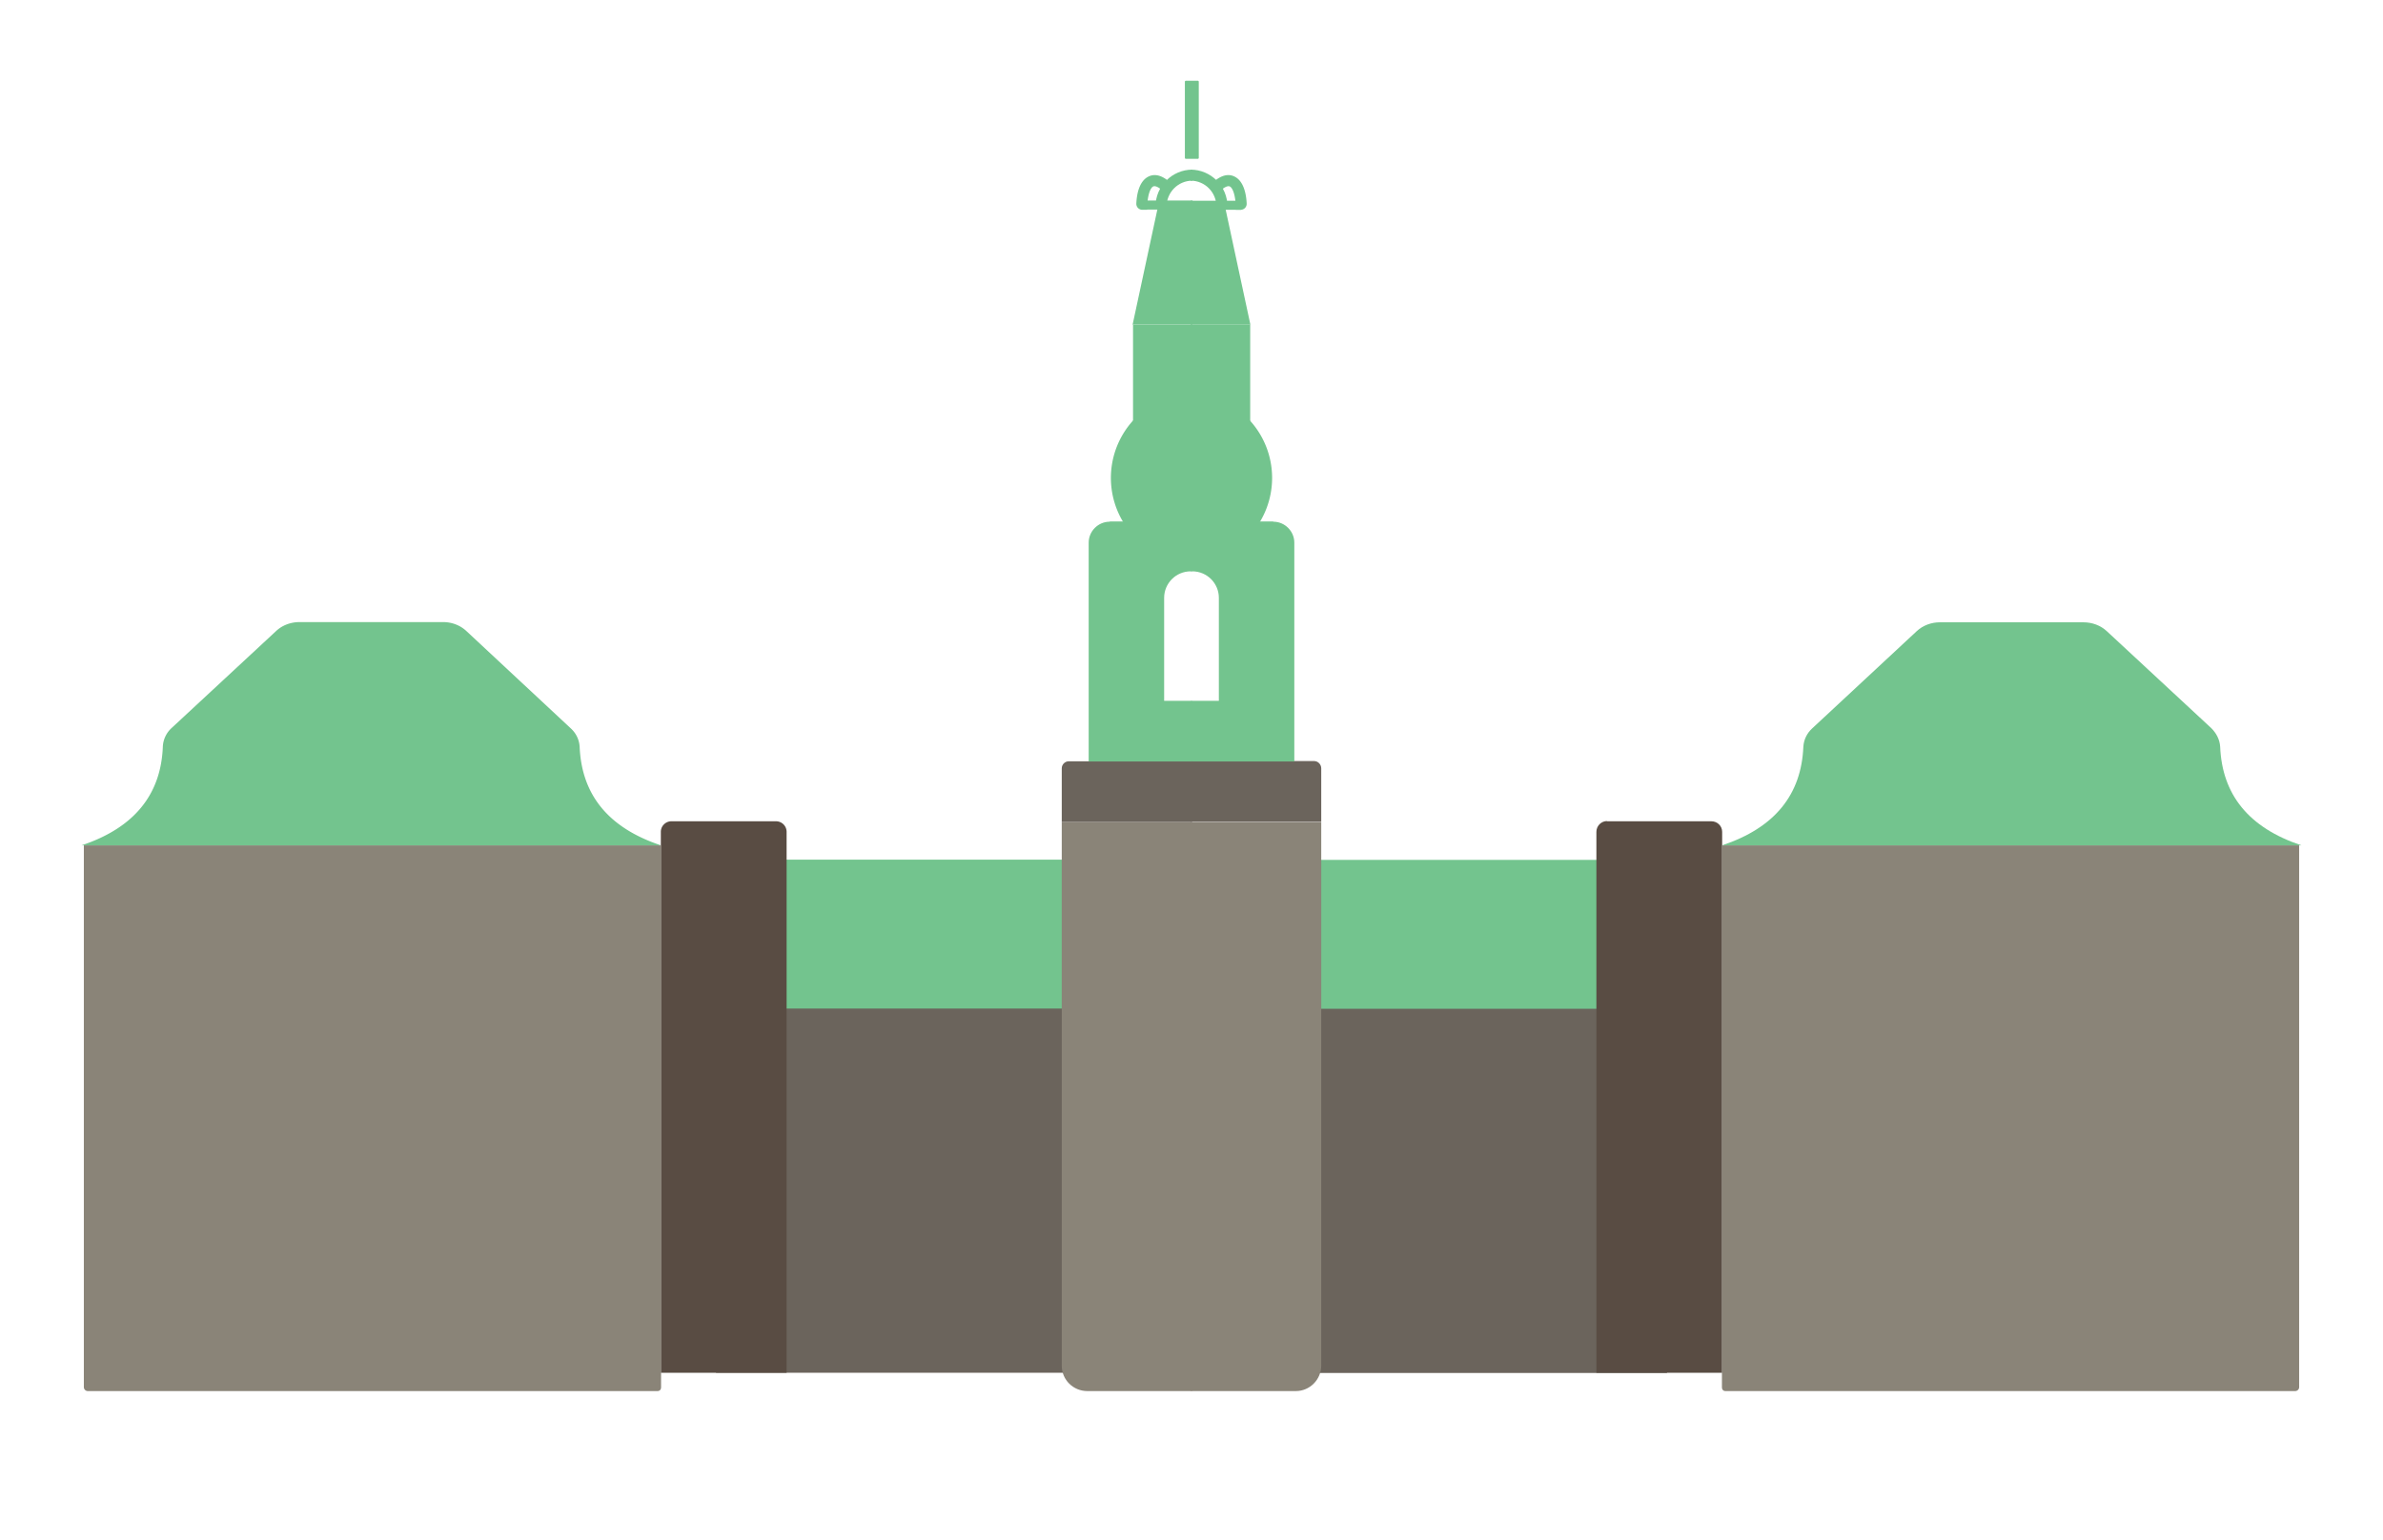 <svg id="grafik" xmlns="http://www.w3.org/2000/svg" viewBox="0 0 1080 697.9"><defs><filter id="drop-shadow-1" filterUnits="userSpaceOnUse"><feOffset/><feGaussianBlur result="blur" stdDeviation="6.3"/><feFlood flood-color="#000" flood-opacity=".3"/><feComposite in2="blur" operator="in"/><feComposite in="SourceGraphic"/></filter><style>.cls-1{fill:#6b645c}.cls-2{fill:#73c48e}.cls-4{fill:#8a8478}.cls-5{fill:#594c43}</style></defs><g style="filter:url(#drop-shadow-1)" id="Christiansborg_bygning"><path class="cls-1" d="M579.4 406.7h176.1v215.7H579.4z"/><path class="cls-2" d="M559.7 389.8h193.4v67.5H559.7z"/><path class="cls-4" d="M539.8 372.6h59V619c0 6.4-5.2 11.6-11.5 11.6h-47.5v-258Z"/><path class="cls-5" d="M728.3 372.3h47.3c2.7 0 4.9 2.1 4.9 4.8v245.2h-57V377.1c0-2.7 2.2-4.9 4.8-4.9Z"/><path class="cls-1" d="M539.8 345h55.8c1.7 0 3.2 1.5 3.2 3.3v24.2h-59v-27.4Z"/><path class="cls-2" d="M539.8 147.2h26.8v54.3h-26.8z"/><path class="cls-2" d="M539.8 178a38.7 38.7 0 0 1 0 77.3"/><path class="cls-2" d="M577 236.4h-37.2V259h.6c6.6 0 12 5.4 12 12v46.7h-12.6v27.5h46.8v-99.2c0-5.2-4.3-9.5-9.5-9.5ZM566.7 147.2l-11.5-53.5h-15.6v53.5h27.1z"/><path class="cls-2" d="M556.3 93.7h-5c0-6.5-5.2-11.8-11.7-11.8v-5c9.2 0 16.7 7.5 16.7 16.7Z"/><path class="cls-2" d="M562.3 95.1h-2.2c0-6.4-1.4-10-2.8-10.6-1-.4-2.7.5-4.7 2.4l-3.4-3.7c3.6-3.5 7-4.6 10-3.3 4.4 1.9 5.6 7.9 5.8 12.3a2.7 2.7 0 0 1-2.7 2.9Z"/><path class="cls-2" d="M539.6 91h22.9v4.1h-22.9z"/><path class="cls-4" d="M1040.3 630.6H782c-1 0-1.6-.7-1.6-1.6V383.2H1042v245.6c0 1-.8 1.8-1.8 1.8Z"/><path class="cls-2" d="M1043 383.2H780.5c24-8 35.9-23.1 36.8-44.7.2-3.2 1.6-6.1 4-8.3l47.4-44.1c2.8-2.6 6.6-4 10.5-4h65c4 0 7.8 1.4 10.6 4l47.4 44c2.3 2.3 3.8 5.2 4 8.4.9 21.6 12.8 36.7 36.8 44.7Z"/><path class="cls-1" transform="rotate(-180 412.5 514.5)" d="M324.4 406.7h176.1v215.7H324.4z"/><path class="cls-2" transform="rotate(-180 423.6 423.5)" d="M326.9 389.8h193.4v67.5H326.9z"/><path class="cls-4" d="M481.2 372.6h47.4c6.4 0 11.6 5.1 11.6 11.5v246.5h-59v-258Z" transform="rotate(-180 510.7 501.6)"/><path class="cls-5" d="M299.5 372.3h57v245.2c0 2.7-2.2 4.8-4.8 4.8h-47.3a4.8 4.8 0 0 1-4.9-4.8V372.2Z" transform="rotate(-180 328 497.3)"/><path class="cls-1" d="M481.2 345h59v24.3c0 1.8-1.5 3.2-3.2 3.2h-55.8v-27.4Z" transform="rotate(-180 510.7 358.8)"/><path class="cls-2" transform="rotate(-180 526.8 174.4)" d="M513.3 147.2h26.8v54.3h-26.8z"/><path class="cls-2" d="M540.2 178a38.7 38.7 0 0 0 0 77.3"/><path class="cls-2" d="M503 236.4h37.2V259h-.6c-6.6 0-12 5.4-12 12v46.7h12.6v27.5h-46.8v-99.2c0-5.2 4.3-9.5 9.5-9.5ZM513.3 147.2l11.5-53.5h15.6v53.5h-27.1z"/><path class="cls-2" d="M523.7 93.7h5c0-6.5 5.2-11.8 11.7-11.8v-5c-9.2 0-16.7 7.5-16.7 16.7Z"/><path class="cls-2" d="M517.7 95.1h2.2c0-6.4 1.4-10 2.8-10.6 1-.4 2.7.5 4.7 2.4l3.4-3.7c-3.6-3.5-7-4.6-10-3.3-4.4 1.9-5.6 7.9-5.8 12.3a2.7 2.7 0 0 0 2.7 2.9Z"/><path class="cls-2" transform="rotate(-180 529 93)" d="M517.5 91h22.9v4.1h-22.9z"/><path class="cls-4" d="M39.7 630.6H298c1 0 1.6-.7 1.6-1.6V383.2H38v245.6c0 1 .8 1.8 1.8 1.8Z"/><path class="cls-2" d="M37 383.2h262.5c-24-8-35.9-23.1-36.8-44.7-.2-3.2-1.6-6.1-4-8.3L211.3 286c-2.8-2.6-6.6-4-10.5-4h-65c-4 0-7.8 1.4-10.6 4l-47.4 44a12.2 12.2 0 0 0-4 8.4C73 360 61 375.2 37 383.2Z"/><rect class="cls-2" x="537" y="36.6" width="6.3" height="35.4" rx=".4" ry=".4"/></g></svg>